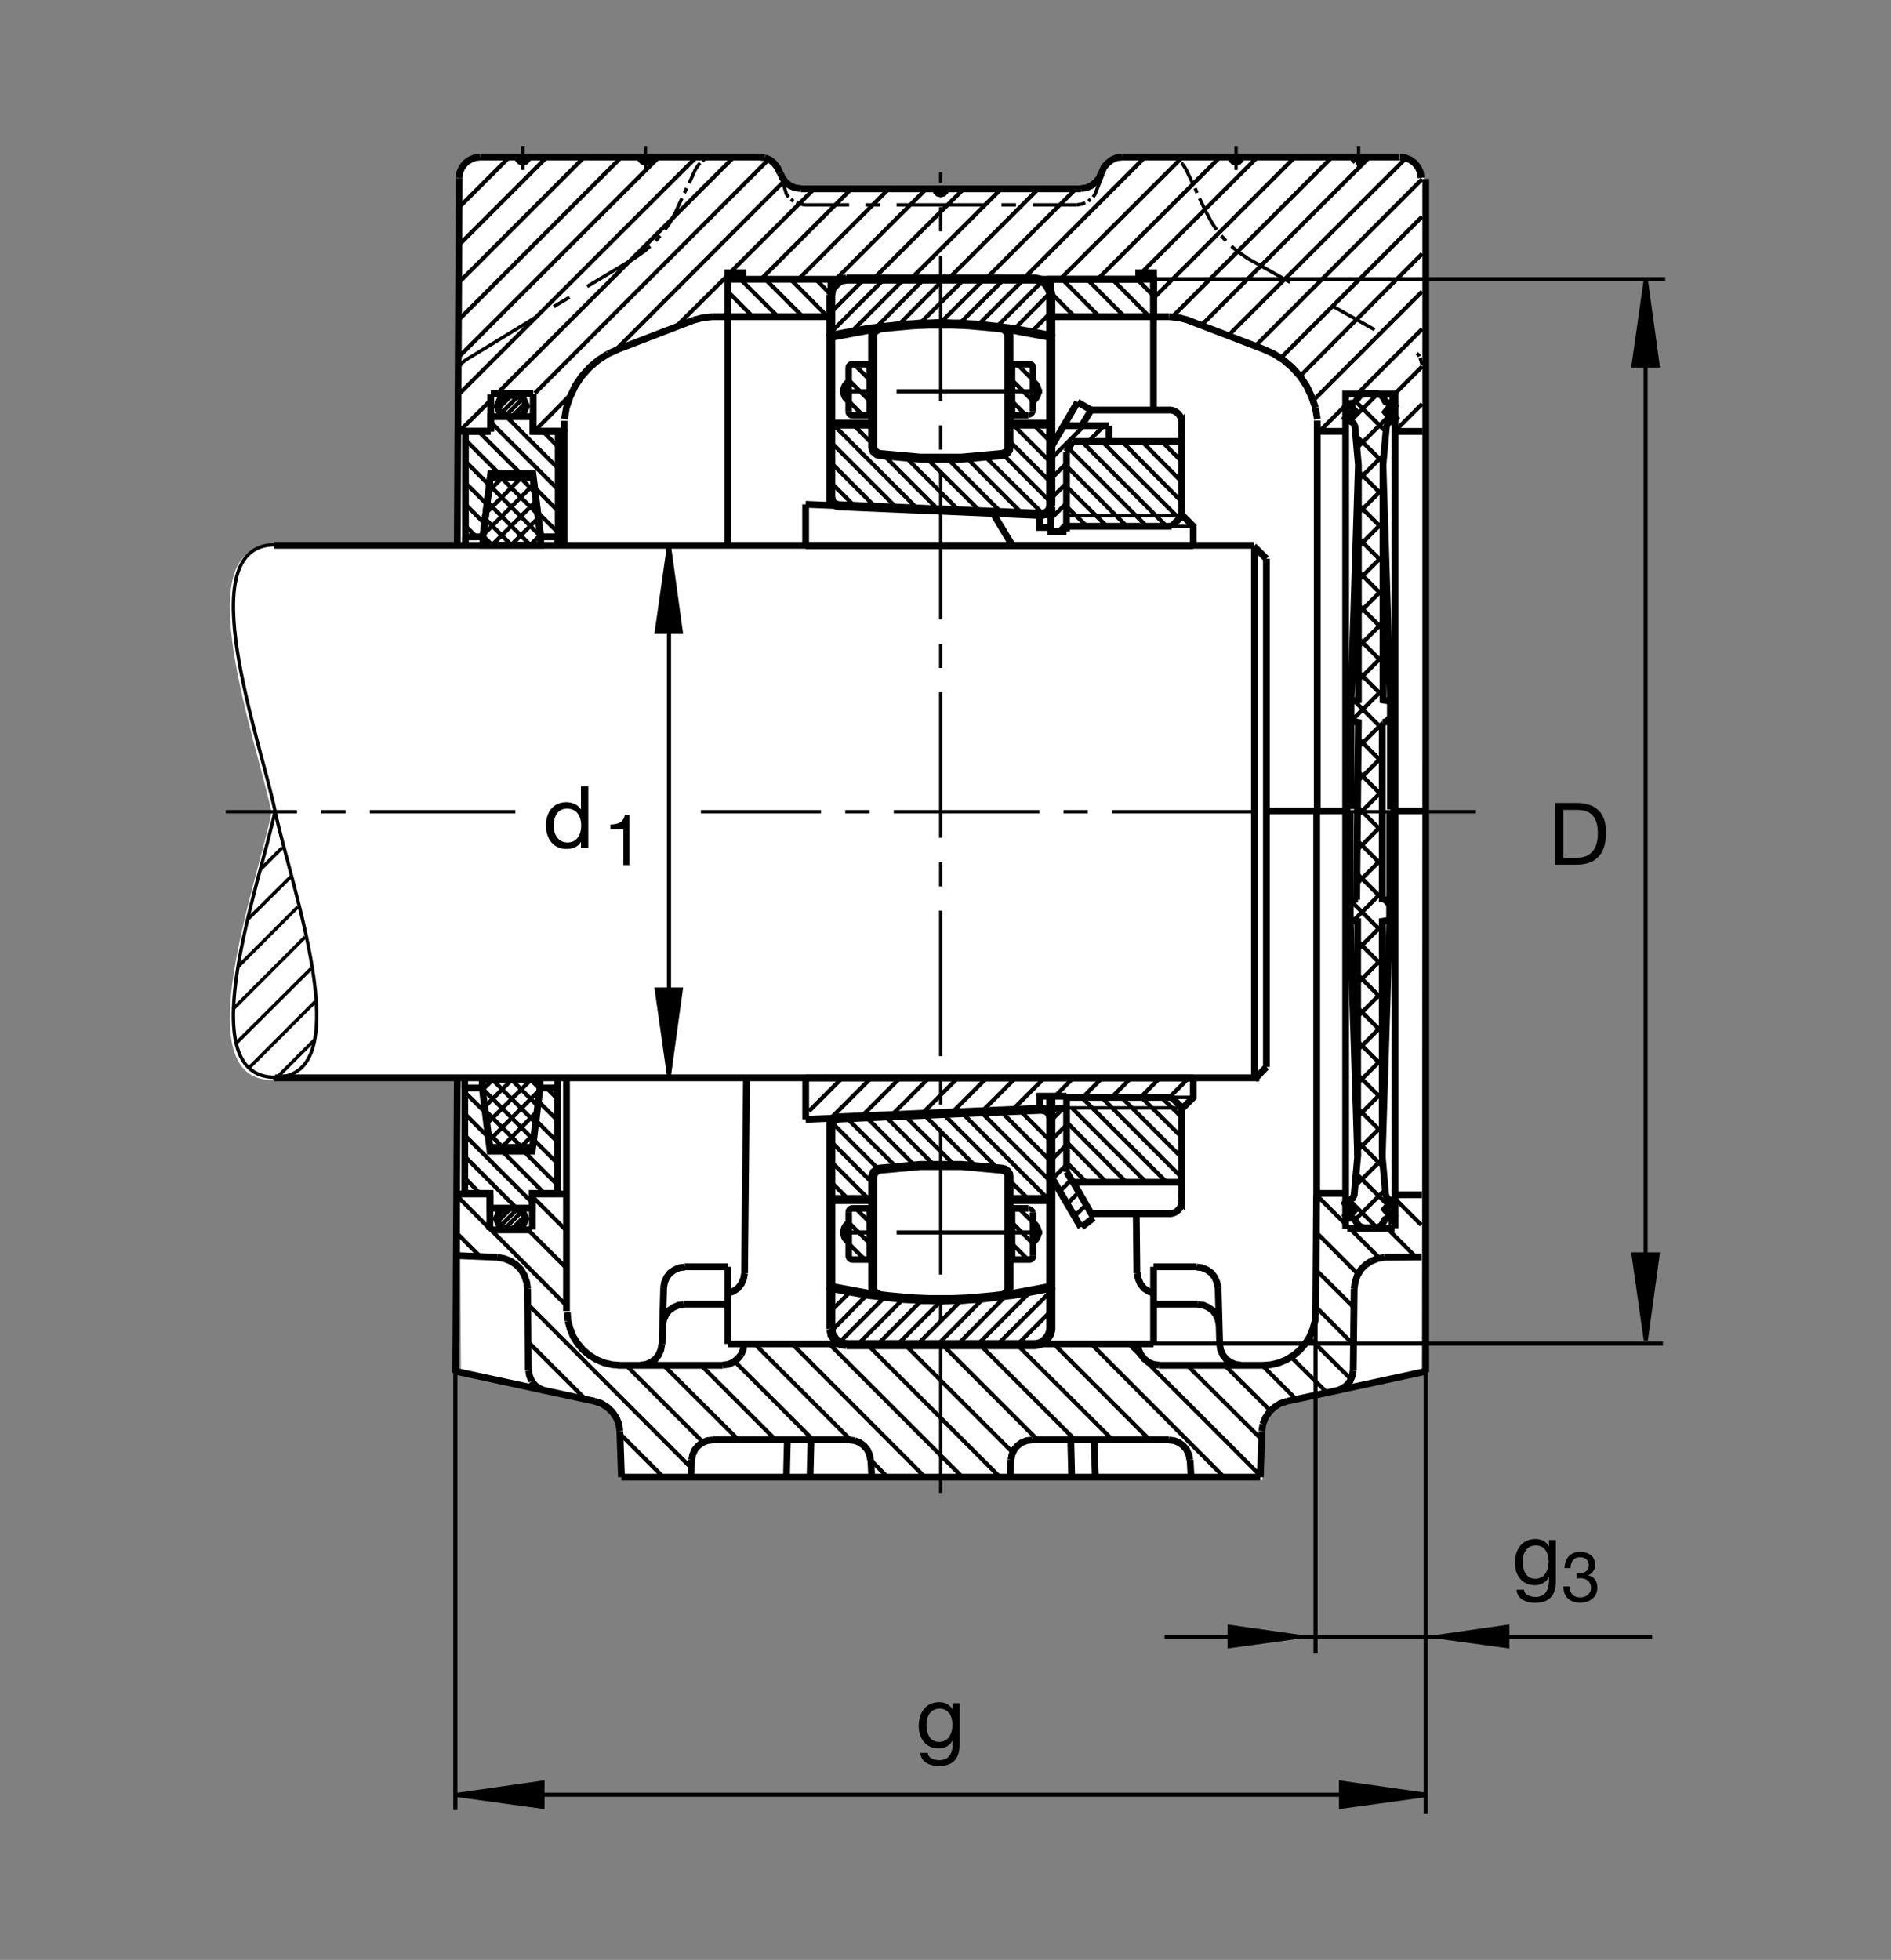 <?xml version="1.0" encoding="utf-8"?>
<!-- Generator: Adobe Illustrator 22.1.0, SVG Export Plug-In . SVG Version: 6.00 Build 0)  -->
<svg version="1.1" id="Ebene_1" xmlns="http://www.w3.org/2000/svg" xmlns:xlink="http://www.w3.org/1999/xlink" x="0px" y="0px"
	 viewBox="0 0 779.531 807.873" style="enable-background:new 0 0 779.531 807.873;" xml:space="preserve">
<rect x="0" y="0" width="779.531" height="807.873" fill="#808080" stroke="none"/>
<style type="text/css">
	.st0{fill:none;}
	.st1{fill:#FFFFFF;}
	.st2{fill:none;stroke:#000000;stroke-width:1.398;stroke-miterlimit:10;}
	.st3{fill:none;stroke:#000000;stroke-width:1.398;stroke-miterlimit:10.433;stroke-dasharray:60,10,10,10;}
	.st4{fill:none;stroke:#000000;stroke-width:2.796;stroke-miterlimit:10;}
	.st5{fill:none;stroke:#000000;stroke-width:1.398;stroke-miterlimit:10.433;}
	.st6{fill:none;stroke:#000000;stroke-width:2.796;stroke-miterlimit:10.433;}
	.st7{fill:none;stroke:#000000;stroke-width:1.398;stroke-miterlimit:10.433;stroke-dasharray:20,20;}
	.st8{fill:none;stroke:#000000;stroke-width:2.721;stroke-miterlimit:10.433;}
	.st9{fill:none;stroke:#000000;stroke-width:1.701;stroke-miterlimit:3.864;}
	.st10{stroke:#000000;stroke-width:1.701;stroke-miterlimit:3.864;}
	.st11{fill:none;stroke:#000000;stroke-width:2.789;stroke-miterlimit:3.864;}
	.st12{fill:none;stroke:#000000;stroke-width:3.728;stroke-miterlimit:10;}
	.st13{fill:none;stroke:#000000;stroke-width:1.701;stroke-miterlimit:10;}
	.st14{fill:none;stroke:#000000;stroke-width:2.721;stroke-miterlimit:3.864;}
	.st15{fill:none;stroke:#000000;stroke-width:1.701;stroke-miterlimit:3.864;stroke-dasharray:60,10,10,10;}
	.st16{fill:none;stroke:#000000;stroke-width:2.041;stroke-miterlimit:3.864;}
	.st17{fill:none;stroke:#000000;stroke-width:1.701;stroke-miterlimit:10.433;}
</style>
<polygon class="st0" points="0,0 779.531,0 779.531,807.873 0,807.873 0,0 "/>
<path class="st1" d="M189.231,225.027l0.808-151.152l1.228-4.768l1.43-1.822l1.821-1.301l2.081-0.911l2.571-0.261h114.341
	l4.04,0.661l0.384,0.51l1.689,1.431l1.434,1.822l0.91,2.08l1.04,2.082l1.428,1.821l1.692,1.431l2.212,0.91l2.212,0.391h57.881
	l57.88-0.132l2.207-0.258l2.081-0.91l1.821-1.431l1.43-1.692l0.391-0.129l0.654-2.082l0.909-2.21l1.43-1.692l1.822-1.431l2.08-0.911
	l2.212-0.261h114.243l2.734,0.261l2.08,0.911l1.821,1.301l1.431,1.822l0.908,2.082l0.391,2.339l-0.913,492.71l-54.536,12.485
	l-2.734,0.909l-2.471,1.563l-2.08,1.948l-1.694,2.471l-1.04,2.602l-0.386,2.862l-0.654,18.994H388.433H256.54l-0.649-18.994
	l-0.391-2.862l-1.04-2.602l-1.691-2.471l-2.081-1.948l-3.044-2.076l-57.624-12.363l-0.788-121.387l-77.278-0.23
	c-35.506,0-6.062-80.766,0-110.212c-6.062-29.443-35.506-109.983,0-109.983C166.533,224.944,189.231,225.027,189.231,225.027
	L189.231,225.027z"/>
<line class="st2" x1="257.998" y1="608.87" x2="256.182" y2="606.922"/>
<line class="st3" x1="608.437" y1="334.597" x2="288.938" y2="334.597"/>
<path class="st2" d="M586.304,150.512l-0.889-2.976 M585.112,146.897l-0.288-0.564l-0.801-0.708 M514.351,106.538l-4.283-2.986
	l-2.466-2.075 M505.395,99.267l-1.943-2.075 M501.504,94.724l-1.816-2.724l-2.471-4.543 M454.678,71.706l-3.276,8.352l-0.781,1.17
	 M449.58,82.136l-0.909,0.776 M447.378,83.562l-1.298,0.52l-2.207,0.388 M480.996,64.743l2.465,0.259l0.65,0.388 M485.146,65.778
	l0.522,0.262l0.386,0.39 M486.963,67.207l0.65,0.52 M487.612,67.727l1.299,2.077 M331.855,84.47l-2.337-0.388l-1.298-0.52
	 M327.053,82.912l-1.04-0.776 M325.105,81.228l-0.908-1.17l-2.429-8.054 M294.731,64.743l-2.466,0.259l-0.65,0.388 M290.449,65.778
	l-0.52,0.262l-0.389,0.39 M288.63,67.207l-0.517,0.52l-1.428,2.077 M278.506,87.456l-2.466,4.543l-1.946,2.724 M272.146,97.192
	l-1.816,2.075 M267.993,101.477l-2.337,2.075l-4.283,2.986 M387.798,84.47h-18.172 M362.878,84.47h-6.101 M350.027,84.47h-18.172
	 M286.685,69.804l-2.596,5.711 M283.049,77.592l-0.908,1.946 M281.103,81.745l-2.598,5.711 M266.045,70.063v-3.116 M266.045,65.652
	v-1.041 M266.045,63.444v-3.247 M261.374,106.538l-19.34,11.553 M234.766,122.505l-6.492,3.892 M215.554,70.063v-3.116
	 M215.554,65.652v-1.041 M215.554,63.444v-3.247 M387.798,84.47h18.174 M412.852,84.47h5.966 M425.698,84.47h18.174 M488.911,69.804
	l2.724,5.711 M492.676,77.592l0.781,1.946 M494.492,81.745l2.724,5.711 M509.551,70.063v-3.116 M509.551,65.652v-1.041
	 M509.551,63.444v-3.247 M560.044,70.063v-3.116 M560.044,65.652v-1.041 M560.044,63.444v-3.247"/>
<path class="st4" d="M300.054,115.105v15.447 M519.185,444.279H113.386 M112.881,224.787h404.053 M543.037,172.736l-0.776-4.673
	 M542.261,168.064l-1.558-4.543l-2.076-4.412l-2.597-3.896l-3.247-3.633l-3.633-3.115l-4.023-2.598l-4.282-1.946 M475.542,130.551
	h-42.349v-15.447h42.349V130.551L475.542,130.551z M454.126,71.23l0.909-2.207l1.426-1.685l1.816-1.428l2.08-0.908l2.207-0.259
	 M507.471,64.743l0.264,1.035l0.776,0.782l1.04,0.259l1.04-0.259l0.776-0.782l0.258-1.035 M557.964,64.743l0.264,1.035l0.776,0.782
	 M559.004,66.56l1.04,0.259l1.036-0.259l0.781-0.782l0.259-1.035 M577.09,64.743l2.207,0.259l2.076,0.908l1.816,1.297l1.431,1.816
	l0.908,2.077l0.259,2.207 M389.875,77.852l-0.258,1.037l-0.779,0.779l-1.04,0.261 M387.798,79.929l-1.038-0.261l-0.779-0.779
	l-0.259-1.037 M197.956,64.743l-2.207,0.259l-2.075,0.908l-1.819,1.297l-1.425,1.816l-0.911,2.077l-0.258,2.207 M233.86,540.984
	l0.261,3.501 M234.121,544.485l0.908,3.247l1.299,3.247l1.816,2.852l2.207,2.597l2.595,2.207l2.986,1.816l3.115,1.299l3.374,0.776
	l3.376,0.263 M520.449,562.79l3.379-0.263l3.374-0.776l3.115-1.299l2.984-1.816l2.597-2.207l2.207-2.597l1.816-2.852l1.299-3.247
	l0.908-3.247l0.259-3.501 M217.891,564.865l0.388,2.207l0.908,2.207 M219.187,569.279l1.428,1.817l1.948,1.299l2.205,0.908
	 M273.574,530.73l0.391-2.212l0.908-2.075l1.297-1.685l1.819-1.299l2.078-0.909l2.204-0.258 M306.675,553.962l-0.261,2.207
	l-0.909,2.207 M305.505,558.376l-1.428,1.685l-1.816,1.431l-2.077,0.908l-2.207,0.259 M272.795,554.221l-0.39,2.207l-0.908,2.076
	l-1.297,1.69l-1.819,1.299l-2.075,0.908l-2.207,0.259 M273.186,546.174l0.388-2.207l0.908-2.075l1.299-1.689l1.816-1.299
	l2.078-0.908l2.207-0.259 M300.054,533.064l2.207-0.776l1.945-1.304l1.431-1.816l0.906-2.207l0.391-2.203 M350.159,593.552
	l2.204,0.259 M352.363,593.811l1.948,0.776l1.816,1.299l1.428,1.69l0.908,2.076l0.388,2.075 M293.823,593.552l-2.207,0.259
	l-1.946,0.776l-1.816,1.299l-1.431,1.69l-0.908,2.076l-0.389,2.075 M217.5,531.247l-0.388-2.729l-0.908-2.725l-1.428-2.466
	l-1.948-1.944l-2.337-1.562l-2.596-1.035l-2.856-0.523 M493.843,537.737l2.207,0.259l2.08,0.908l1.816,1.299l1.299,1.689
	l0.908,2.075l0.39,2.207 M502.803,554.221l0.385,2.207l0.909,2.076l1.298,1.69l1.816,1.299l2.08,0.908l2.207,0.259 M481.772,593.552
	l2.207,0.259l1.948,0.776l1.816,1.299l1.426,1.69l0.908,2.076l0.391,2.075 M477.749,562.659l-2.207-0.259l-2.207-0.908l-1.685-1.431
	l-1.43-1.816l-0.909-2.075 M469.311,556.169l-0.259-2.207 M493.325,522.292l2.207,0.258l2.075,0.909l1.816,1.299l1.299,1.685
	l0.908,2.075l0.391,2.212 M550.957,573.303l2.207-0.908l1.948-1.299l1.426-1.817l0.908-2.207l0.391-2.207 M425.439,593.552
	l-2.207,0.259l-1.948,0.776l-1.816,1.299l-1.426,1.69l-0.908,2.076l-0.391,2.075 M575.059,177.832h11.367 M285.906,131.98
	l3.894-1.038l4.023-0.391 M254.883,143.921l-4.282,1.946 M321.472,71.23l-0.909-2.076l-1.431-1.816l-1.684-1.428l-2.207-0.908
	 M315.242,65.002l-2.207-0.259 M321.602,71.23l0.908,2.077l1.428,1.816l1.687,1.428l2.207,0.909l2.207,0.261 M385.723,77.852
	l0.259,1.037l0.779,0.779l1.038,0.261l1.04-0.261l0.779-0.779l0.258-1.037 M268.123,64.743l-0.259,1.035l-0.779,0.782l-1.04,0.259
	l-1.038-0.259l-0.779-0.782l-0.258-1.035 M217.629,64.743l-0.258,1.035l-0.779,0.782l-1.038,0.259l-1.04-0.259l-0.779-0.782
	l-0.259-1.035 M481.904,130.551l4.023,0.391l3.892,1.038 M445.561,77.722l2.202-0.261l2.08-0.909l1.816-1.428l1.426-1.685
	l0.908-2.209 M570.688,518.264l-2.857,0.523l-2.598,1.035 M565.234,519.821l-2.334,1.562l-1.948,1.944l-1.426,2.466l-0.908,2.725
	l-0.391,2.729 M530.581,577.586l-2.73,0.908l-2.466,1.557L523.31,582l-1.689,2.465l-1.036,2.593 M520.586,587.058l-0.391,2.857
	 M481.772,593.42h-56.333 M387.798,608.87h131.748 M475.542,553.962H300.085 M350.159,593.42h-56.336 M255.532,589.914l-0.389-2.857
	l-1.04-2.593L252.417,582l-2.077-1.949l-2.466-1.557l-2.724-0.908 M272.925,554.221l0.649-23.491 M188.511,444.607l-0.645,121.264
	 M282.27,522.16h17.783 M358.984,601.726l0.388,7.143 M254.753,562.79h43.223 M468.794,524.758l0.386,2.203l0.913,2.207l1.426,1.816
	l1.948,1.304l2.207,0.776 M475.542,522.16v31.802 M307.712,444.279l-0.779,80.479 M245.149,577.586l-57.193-12.334 M217.761,564.734
	l-0.261-33.486 M198.054,64.743h114.981 M321.602,71.23v0.132 M330.039,77.852h57.759 M300.054,130.551h-6.23 M285.906,131.98
	l-31.023,11.941 M554.717,177.796h-11.773 M554.717,506.399V162.395h20.342v343.887 M576.567,64.743H462.563 M454.126,71.23v0.132
	 M445.561,77.852h-57.763 M489.692,131.98l31.152,11.941 M219.807,178.037v-15.618 M493.325,522.16h-17.784 M502.153,530.73
	l0.649,23.491 M468.662,524.758l-0.259-24.35 M530.581,577.586l57.309-12.334 M493.843,537.605h-18.301 M255.532,590.047
	l0.65,18.823 M543.296,491.926h11.416 M574.883,506.326h-19.477 M542.72,493.62l-0.332,47.363 M558.227,531.247l-0.391,33.486
	 M520.972,562.79h-43.223 M520.195,590.047l-0.649,18.823 M416.743,601.726l-0.391,7.143 M300.054,553.962V522.16 M575,492.468
	h11.133 M451.528,608.87l-0.518-15.449 M441.406,593.42l0.391,15.449 M387.798,608.87H256.182 M281.882,537.605h18.171
	 M324.587,593.42l-0.391,15.449 M333.933,608.87l0.388-15.449 M285.127,601.726l-0.388,7.143 M490.601,601.726l0.391,7.143
	 M202.307,177.902v-15.346 M188.716,177.766h12.585 M586.016,518.147l-15.327,0.117 M219.807,162.273h-17.486 M188.557,517.547
	l16.482,0.717"/>
<path class="st5" d="M113.386,444.055c-35.432,0-6.048-80.374,0-109.758 M113.389,444.055c35.429,0,6.047-80.374,0-109.758
	 M113.386,224.541c-35.432,0-6.048,80.373,0,109.756"/>
<path class="st6" d="M542.778,493.62V334.768 M543.008,173.311v161.458 M233.518,540.432v-95.825"/>
<path class="st4" d="M300.054,130.551h42.522v-15.447h-42.522V130.551L300.054,130.551z M300.054,224.787V112.463h6.133v2.642
	h163.223v-2.642h6.133v18.088h6.362"/>
<line class="st3" x1="387.798" y1="615.349" x2="387.798" y2="71.008"/>
<line class="st4" x1="189.289" y1="73.44" x2="188.511" y2="224.621"/>
<polyline class="st2" points="188.85,152.236 190.1,149.885 192.1,148.311 221.006,130.681 "/>
<line class="st6" x1="232.585" y1="173.452" x2="232.585" y2="224.467"/>
<path class="st4" d="M219.465,492.209v14.594 M201.968,492.341v14.668 M188.557,492.141h12.744 M219.126,506.951h-16.804
	 M233.66,492.141h-13.174 M475.503,168.535v-38.061"/>
<path class="st2" d="M96.042,415.949l29.693-29.694 M128.196,399.275l-31.203,31.069 M102.651,440.163l27.198-27.193
	 M129.868,428.43l-16.875,16.875 M107.434,358.318l8.945-8.948 M119.924,361.306l-17.779,17.646 M98.118,398.46l24.68-24.681"/>
<path class="st4" d="M222.615,444.987v3.477l-3.079,24.467h-17.518l-3.215-24.467v-3.477H222.615L222.615,444.987z M219.399,491.916
	h10.428v-43.481l-7.212,0.029l-3.216,26.069h-17.38l-3.215-26.069h-7.215v43.452h10.43V498h17.38V491.916L219.399,491.916
	L219.399,491.916z M212.446,498l3.042,1.303l1.303,3.042l-1.303,3.042l-3.042,1.299h-3.476l-3.04-1.299l-1.304-3.042l1.304-3.042
	l3.04-1.303H212.446L212.446,498z M199.08,224.753v-3.477l3.078-24.468h17.517l3.215,24.468v3.477H199.08L199.08,224.753z
	 M250.601,145.867l-4.023,2.598l-3.635,3.115l-3.247,3.633l-2.593,3.896l-2.077,4.412l-1.557,4.543l-0.779,4.673 M232.688,176.816
	L232.688,176.816l-0.129,0.949h-12.073"/>
<path class="st6" d="M191.555,448.542v-4.199 M229.958,448.542v-3.901 M191.855,221.418v3.303 M229.958,221.12v3.298"/>
<line class="st3" x1="212.439" y1="334.597" x2="93.059" y2="334.597"/>
<line class="st7" x1="514.351" y1="106.538" x2="583.281" y2="145.236"/>
<path class="st4" d="M209.248,171.74l-3.042-1.301l-1.304-3.042l1.304-3.042l3.042-1.304h3.477l3.039,1.304l1.303,3.042
	l-1.303,3.042l-3.039,1.301H209.248L209.248,171.74z M202.295,177.824h-10.427v43.482l7.212-0.029l3.215-26.072h17.38l3.215,26.072
	h7.214v-43.452h-10.43v-6.084h-17.38V177.824L202.295,177.824L202.295,177.824z"/>
<line class="st2" x1="572.944" y1="502.141" x2="574.57" y2="500.515"/>
<path class="st4" d="M559.658,476.677l-3.047-97.388 M558.945,503.254l0.103,0.405 M572.847,371.196v-36.528 M569.8,476.677
	l3.047-97.388 M556.611,334.848v36.348"/>
<line class="st2" x1="570.21" y1="297.783" x2="573.149" y2="294.841"/>
<path class="st4" d="M559.966,191.674l-3.047,97.385 M559.253,165.095l0.103-0.408 M573.149,297.153v36.529 M570.107,191.674
	l3.042,97.385 M556.919,333.503v-36.35 M570.107,297.783l3.042-0.63v-8.093l-3.042-0.508v-96.878l1.421-15.827l0.606-1.421
	l1.323-0.811l1.113-0.202l0.811-1.013l-0.811-0.915l-2.534-0.508l-0.913-1.116l0.913-1.113l2.129-0.408l0.811-1.014l-0.811-1.016
	v0.103l-2.333-0.408l-0.611-0.303l-0.406-0.608l-0.097-0.408l-1.221-1.724l-1.924-0.71h-2.539H562.5l-1.929,0.71l-1.216,1.724
	l-0.508,1.016l-0.61,0.303l-2.334,0.408l-0.81,0.913l0.81,1.014l2.134,0.408l0.913,1.113l-0.913,1.116l-2.539,0.508l-0.811,0.915
	l0.811,1.013l1.118,0.202l1.319,0.811l0.61,1.421l1.421,15.827v96.878l-3.047,0.508v8.093l3.047,0.63l-0.708,73.108 M569.8,298.051
	v72.515l3.047,0.629v8.094l-3.047,0.508v96.88l1.421,15.826l0.611,1.421l1.318,0.81l1.113,0.205l0.815,1.011l-0.815,0.913
	l-2.534,0.508l-0.913,1.118l0.913,1.113l2.129,0.405l0.815,1.016l-0.815,1.016v-0.103l-2.329,0.405l-0.61,0.303l-0.405,0.611
	l-0.102,0.405l-1.216,1.729l-1.929,0.708h-2.534h-2.539l-1.928-0.708l-1.216-1.729l-0.508-1.016l-0.61-0.303l-2.329-0.405
	l-0.815-0.913l0.815-1.016l2.128-0.405l0.914-1.113l-0.914-1.118l-2.534-0.508l-0.815-0.913l0.815-1.011l1.114-0.205l1.318-0.81
	l0.611-1.421l1.421-15.826v-96.88l-3.047-0.508v-8.094l3.047-0.629 M517.124,444.973l4.922-5.171 M522.046,439.802V230.327
	 M516.841,225.124l5.205,5.202"/>
<line class="st6" x1="517.129" y1="225.459" x2="517.129" y2="445.017"/>
<path class="st8" d="M521.811,334.284h34.874 M573.184,334.284h14.628"/>
<path class="st9" d="M330.869,130.473L315.5,115.105 M305.247,115.105l15.446,15.447 M310.308,130.551l-10.254-10.383
	 M325.884,115.105l15.239,15.368 M323.289,74.607l-69.702,69.831 M235.154,162.742l-14.494,14.624 M220.486,162.092l96.443-96.44
	 M302.519,64.743l-97.761,97.632 M188.85,162.835l98.225-98.091 M271.628,64.743l-82.617,82.485 M189.121,131.804l67.061-67.06
	 M240.864,64.743l-51.768,51.767 M189.077,101.084l36.34-36.34 M209.973,64.743l-20.781,20.779 M300.869,112.473l34.751-34.621
	 M350.935,77.852l-37.251,37.253 M329.128,115.105l37.254-37.253 M381.829,77.852l-37.253,37.253 M359.893,115.105l37.382-37.253
	 M412.72,77.852l-37.381,37.253 M390.784,115.105l37.254-37.253 M443.481,77.852l-37.251,37.253 M421.675,115.105l50.361-50.361
	 M202.546,164.714l-13.029,12.902 M278.564,134.775l21.653-21.521 M300.054,128.733l-1.687,1.818 M210.813,163.051l-5.737,5.735
	 M208.118,171.655l7.473-7.473 M216.809,165.918l-5.826,5.822 M206.294,170.613l7.385-7.385 M220.632,203.112l-6.084-6.169
	 M200.906,206.938l17.813,17.815 M202.991,224.753l-3.824-3.826 M199.167,220.493l21.031-21.03 M218.459,224.753l4.346-4.26
	 M230.139,201.845l-27.602-27.602 M222.805,221.015l-21.118-21.118 M221.763,212.065l-15.122-15.122 M200.298,211.543l14.512-14.6
	 M221.067,206.504l-18.338,18.25 M200.037,213.889l10.861,10.865 M210.637,224.753l11.298-11.299 M201.426,202.505l5.562-5.561
	 M197.136,177.707l16.848,16.846 M205.12,194.553l-13.084-13.083 M191.736,190.034l9.9,9.9 M200.679,207.839l-9.143-9.143
	 M191.736,207.761l7.73,7.729 M196.023,220.913l-4.587-4.587 M209.436,172.41l20.289,20.288 M230.188,184.297l-6.35-6.48
	 M230.129,210.701l-9.602-9.602 M222.036,211.599l8.23,8.101 M453.203,130.551l-15.206-15.335 M448.14,115.105l15.444,15.447
	 M473.857,130.566l-15.332-15.462 M468.779,115.105l6.704,6.836 M487.485,64.743l-50.493,50.361 M452.436,115.105l50.494-50.361
	 M518.379,64.743l-47.861,47.729 M475.542,122.893l58.282-58.149 M549.141,64.743l-65.81,65.808 M495.273,134.055l69.312-69.311
	 M579.614,65.159l-73.31,73.179 M517.471,142.622l68.799-68.801 M586.269,89.265l-58.286,58.291 M535.898,155.083l50.371-50.5
	 M586.269,120.159l-44.917,44.92 M544.131,177.617l11.626-11.628 M559.385,162.488l26.884-26.882 M586.269,151.052l-13.062,13.061
	 M586.269,166.469l-11.396,11.394 M543.169,508.533l16.617,16.611 M568.608,518.527l-12.08-12.08 M554.707,504.626l-11.377-11.382
	 M571.987,506.457l11.323,11.323 M585.898,504.919l-10.854-10.854 M542.3,523.25l15.888,15.757 M403.635,553.962l39.456,39.458
	 M458.54,593.42l-39.59-39.458 M434.394,553.962l39.463,39.458 M489.429,562.79l30.635,30.498 M523.696,581.482l-18.819-18.692
	 M519.546,608.22l-54.258-54.258 M449.844,553.962l54.775,54.907 M532.397,559.548l14.834,14.702 M556.977,568.552l-17.231-17.099
	 M534.482,576.951l-13.501-13.501 M557.886,554.148l-15.601-15.596 M304.338,593.42l-30.764-30.63 M258.127,562.79l31.673,31.67
	 M284.868,604.973L217.5,537.478 M255.532,590.954l17.913,17.915 M289.021,562.79l30.633,30.63 M335.1,593.42l-32.19-32.188
	 M311.086,553.962l39.461,39.458 M381.309,608.87l-54.775-54.907 M341.851,553.962l54.905,54.907 M412.202,608.87l-54.907-54.907
	 M372.742,553.962l44.783,44.78 M427.646,593.42l-39.458-39.458 M358.984,601.858l6.88,7.012 M202.685,507.346l-14.382-14.516
	 M218.259,507.473l15.371,15.371 M233.66,507.424l-14.202-14.199 M197.9,517.878l-9.67-9.673 M217.629,553.054l23.755,23.75
	 M232.688,537.346l-29.57-29.697 M191.555,467.898l27.602,27.598 M224.558,492.033l-16.848-16.845 M216.575,475.188l13.083,13.081
	 M229.958,479.709l-9.9-9.902 M221.016,461.902l9.143,9.141 M212.258,497.331l-20.288-20.288 M191.506,485.447l6.35,6.475
	 M210.881,506.687l5.738-5.732 M213.577,498.083l-7.473,7.475 M204.885,503.82l5.822-5.82 M215.4,499.128l-7.385,7.388
	 M201.062,466.628l6.084,6.167 M220.789,462.805l-17.815-17.818 M218.704,444.987l3.823,3.823 M222.527,449.245l-21.03,21.031
	 M203.235,444.987l-4.346,4.258 M198.889,448.728l21.118,21.113 M199.934,457.678l15.12,15.118 M221.396,458.201l-14.511,14.595
	 M200.627,463.24l18.338-18.252 M221.658,455.852l-10.862-10.865 M211.057,444.987l-11.299,11.299 M220.269,467.234l-5.564,5.562
	 M229.958,461.98l-7.729-7.729 M225.671,448.83l4.588,4.585 M191.565,459.04l9.602,9.599 M199.661,458.142l-8.232-8.101
	 M559.966,194.209l10.142,10.144 M558.848,179.399l11.362,11.259 M558.95,165.603l12.373,12.376 M573.252,166.208l1.626,1.626
	 M557.227,166.108l-1.929,1.929 M556.616,173.615l11.26-11.259 M559.355,184.673l13.492-13.491 M559.966,197.861l10.547-10.549
	 M558.237,288.857l11.87,11.868 M559.966,276.884l10.142,10.147 M572.036,288.857l1.113,1.216 M559.966,263.09l10.142,10.145
	 M559.966,249.292l10.142,10.147 M559.966,235.495l10.142,10.146 M559.966,221.801l10.142,10.144 M559.966,208.005l10.142,10.144
	 M559.966,211.555l10.142-10.144 M559.966,225.352l10.142-10.144 M559.966,239.148l10.142-10.141 M559.966,252.946l10.142-10.144
	 M559.966,266.641l10.142-10.144 M559.966,280.437l10.142-10.146 M558.442,288.857l-1.523,1.521 M570.107,284.09l-13.189,13.186
	 M559.507,336.303l10.161-10.161 M559.658,350.175l10.142-10.147 M559.658,363.972l10.142-10.146 M569.8,370.464l-10.142-10.144
	 M559.658,346.626L569.8,356.77 M559.575,332.559l10.19,10.19 M559.966,318.173l9.795,9.8 M559.966,304.378l10.142,10.146
	 M570.107,297.885l-10.142,10.144 M559.966,321.726l10.142-10.146 M557.93,379.492l11.87-11.87 M559.658,391.462l10.142-10.144
	 M571.728,379.492l1.119-1.218 M559.658,405.261l10.142-10.146 M559.658,419.055l10.142-10.144 M559.658,432.854l10.142-10.146
	 M559.658,429.201l10.142,10.142 M559.658,415.402l10.142,10.146 M559.658,401.709l10.142,10.144 M559.658,387.912l10.142,10.144
	 M569.8,384.26l-13.189-13.188 M569.902,370.566l2.945,2.941 M559.658,446.546l10.142-10.142 M559.658,460.344l10.142-10.141
	 M559.658,474.138l10.142-10.142 M558.54,488.952l11.362-11.264 M558.643,502.746l12.378-12.373 M559.048,483.679l13.491,13.487
	 M559.658,470.486l10.547,10.551 M559.658,456.794l10.142,10.141 M559.658,442.995l10.142,10.147 M556.309,494.734l11.26,11.26
	 M336.291,115.105l6.177,6.309 M442.983,130.551l-9.79-9.922"/>
<g>
	<g>
		<path d="M242.51,349.509h-3.028v-2.494h-0.071c-0.998,2.031-3.349,2.922-5.879,2.922c-5.665,0-8.48-4.489-8.48-9.691
			c0-5.202,2.779-9.584,8.409-9.584c1.888,0,4.596,0.713,5.95,2.886h0.071v-9.477h3.028V349.509z M233.959,347.264
			c4.062,0,5.629-3.491,5.629-6.948c0-3.634-1.639-6.983-5.807-6.983c-4.133,0-5.523,3.527-5.523,7.126
			C228.259,343.915,230.04,347.264,233.959,347.264z"/>
	</g>
</g>
<g>
	<g>
		<path d="M259.44,356.587h-2.471V341.82h-5.348v-1.977c2.819,0,5.377-0.756,5.93-3.866h1.889V356.587z"/>
	</g>
</g>
<path class="st9" d="M187.707,563.332v182.749 M587.891,739.782H191.465 M587.734,559.436v188.242"/>
<polygon class="st10" points="552.808,744.743 588.242,739.87 552.808,734.821 552.808,744.743 "/>
<polygon class="st10" points="223.625,734.821 223.625,744.743 188.193,739.87 223.625,734.821 "/>
<line class="st9" x1="275.779" y1="250.285" x2="275.779" y2="419.035"/>
<polygon class="st10" points="683.33,150.639 678.457,115.207 673.413,150.639 683.33,150.639 "/>
<polygon class="st10" points="673.413,517.068 683.33,517.068 678.457,552.503 673.413,517.068 "/>
<path class="st9" d="M678.374,128.972v417.641 M475.488,115.097H686.47 M470.449,553.811h215.063"/>
<g>
	<g>
		<path d="M641.124,330.979h8.729c7.838,0,12.221,3.919,12.221,12.114c0,8.515-3.741,13.325-12.221,13.325h-8.729V330.979z
			 M644.509,353.568h5.63c2.316,0,8.551-0.641,8.551-10.012c0-6.057-2.245-9.727-8.48-9.727h-5.701V353.568z"/>
	</g>
</g>
<polygon class="st10" points="280.642,260.473 275.769,225.041 270.723,260.473 280.642,260.473 "/>
<polygon class="st10" points="270.723,407.885 280.642,407.885 275.769,443.318 270.723,407.885 "/>
<line class="st11" x1="587.734" y1="73.77" x2="587.734" y2="565.637"/>
<polygon points="622.207,669.607 622.207,679.524 586.772,674.655 622.207,669.607 "/>
<line class="st9" x1="681.079" y1="674.665" x2="480.063" y2="674.665"/>
<polygon points="506.03,679.524 541.465,674.655 506.03,669.607 506.03,679.524 "/>
<line class="st9" x1="542.3" y1="492.395" x2="542.3" y2="681.589"/>
<g>
	<g>
		<path d="M641.389,651.643c0,5.986-2.743,9.05-8.551,9.05c-3.456,0-7.446-1.39-7.625-5.416h3.029
			c0.142,2.209,2.779,2.993,4.774,2.993c3.955,0,5.523-2.85,5.523-6.983v-1.211h-0.071c-0.998,2.245-3.42,3.349-5.736,3.349
			c-5.487,0-8.23-4.311-8.23-9.335c0-4.347,2.138-9.727,8.515-9.727c2.316,0,4.382,1.033,5.487,3.064h-0.036h0.071v-2.636h2.85
			V651.643z M638.396,643.626c0-3.242-1.425-6.592-5.238-6.592c-3.883,0-5.451,3.171-5.451,6.698c0,3.314,1.211,7.019,5.202,7.019
			S638.396,647.082,638.396,643.626z"/>
	</g>
</g>
<g>
	<g>
		<path d="M649.984,648.523c0.378,0.029,0.727,0.029,1.075,0.029c2.093,0,3.924-1.134,3.924-3.372c0-2.151-1.57-3.314-3.663-3.314
			c-2.703,0-3.866,2.064-3.895,4.476h-2.471c0.145-3.924,2.238-6.657,6.366-6.657c3.575,0,6.279,1.715,6.279,5.523
			c0,1.802-1.279,3.372-2.849,4.099v0.058c2.5,0.552,3.721,2.529,3.721,5c0,4.128-3.227,6.279-7.093,6.279
			c-4.186,0-6.947-2.471-6.86-6.715h2.471c0.087,2.674,1.57,4.535,4.389,4.535c2.413,0,4.476-1.483,4.476-3.982
			c0-2.587-1.947-3.953-4.389-3.953c-0.494,0-1.017,0.029-1.483,0.087V648.523z"/>
	</g>
</g>
<g>
	<g>
		<path d="M395.607,718.908c0,5.986-2.743,9.05-8.551,9.05c-3.456,0-7.447-1.39-7.625-5.416h3.029
			c0.143,2.209,2.779,2.993,4.774,2.993c3.955,0,5.523-2.85,5.523-6.983v-1.211h-0.071c-0.998,2.245-3.42,3.349-5.736,3.349
			c-5.487,0-8.23-4.311-8.23-9.335c0-4.347,2.138-9.727,8.515-9.727c2.316,0,4.383,1.033,5.487,3.064h-0.036h0.071v-2.637h2.85
			V718.908z M392.614,710.892c0-3.242-1.425-6.591-5.238-6.591c-3.884,0-5.451,3.171-5.451,6.698c0,3.313,1.211,7.019,5.202,7.019
			S392.614,714.348,392.614,710.892z"/>
	</g>
</g>
<path class="st2" d="M487.153,212.605h-47.51 M457.139,181.745l-0.22,0.215 M438.135,176.13l0.644-0.647"/>
<path class="st4" d="M491.904,224.941v-7.998l-4.751-4.749 M487.153,212.605V181.96h-44.917 M442.236,181.96l-2.592,4.321
	 M439.644,186.281v30.662 M439.644,216.943v2.136 M439.644,219.084h-6.475v-34.531l11.011-18.786 M444.18,165.766l-11.011,18.786
	 M438.564,175.483h18.574 M457.139,175.483v6.477 M445.908,175.483l3.887-6.477 M433.169,212.194l-101.062-4.318 M332.107,207.905
	v17.026 M449.795,169.007l-5.615-3.24"/>
<line class="st5" x1="491.904" y1="216.943" x2="482.988" y2="216.943"/>
<path class="st12" d="M342.473,121.496l0.432-2.376l1.511-2.158l2.159-1.511l2.378-0.432 M415.889,174.837h17.28 M433.169,208.523
	l-0.435,1.729l-1.294,1.294l-1.88,0.498 M433.169,208.523v-33.686 M342.473,137.693v37.144 M359.748,174.837h-17.275v30.232
	 M342.473,205.068v3.237 M433.169,212.194v-3.239 M433.169,174.837v-37.144"/>
<line class="st4" x1="482.988" y1="216.941" x2="439.644" y2="216.941"/>
<line class="st6" x1="487.207" y1="212.71" x2="482.969" y2="216.948"/>
<path class="st4" d="M491.904,224.934H332.09 M409.263,211.428l8.139,13.506"/>
<polyline class="st12" points="342.473,205.068 342.905,206.797 343.643,207.583 344.841,208.252 345.928,208.469 429.39,212.043 
	"/>
<path class="st4" d="M449.795,169.007h32.051l0.254-0.013c2.768,0,5.009,2.244,5.009,5.01l0.044-0.049v8.005"/>
<path class="st12" d="M412.871,187.361l-16.629,1.511h-16.843l-16.629-1.511l-1.113-0.296l-1.387-1.15l-0.522-1.579v-45.994
	l0.283-1.379l0.796-0.781l1.943-1.079l16.629-1.511h16.843l16.629,1.511l1.206,0.449l1.367,1.292l0.444,1.499v45.994l-0.137,1.03
	l-0.546,0.908l-1.055,0.767L412.871,187.361L412.871,187.361z M342.473,121.496v16.196l0.762,0.801l14.785-2.742l14.902-1.729
	l14.898-0.647l14.902,0.647l14.895,1.729l14.732,2.756l0.82-0.815v-16.196l-0.166-0.993l-0.483-1.382l-1.294-2.158l-1.616-1.245
	l-1.914-0.524l-1.006-0.174h-77.736"/>
<polyline class="st6" points="428.623,211.85 428.623,217.419 433.027,217.419 "/>
<path class="st13" d="M433.159,198.806l-17.275-17.275 M413.398,187.256l19.761,19.755 M430.019,211.862l-24.06-23.842
	 M398.425,188.689l22.888,22.891 M412.827,211.298l-21.992-21.995 M382.034,188.925l22.214,21.999 M395.373,210.471l-22.143-22.146
	 M364.233,187.536l22.712,22.715 M359.739,183.042l-8.205-8.205 M343.325,174.837l34.892,34.892 M369.78,209.494l-27.317-27.317
	 M342.463,190.598l18.506,18.508 M352.436,208.779l-9.973-9.973 M417.393,174.837l15.766,15.761 M433.159,182.177l-7.344-7.341
	 M342.473,137.046l22.026-22.026 M356.294,115.02l-13.821,13.82 M342.473,120.634l5.4-5.4 M360.701,135.447l20.21-20.427
	 M389.116,115.02l-18.786,19.004 M379.185,133.376l18.354-18.357 M405.745,115.02l-18.14,18.139 M395.596,133.376l18.355-18.357
	 M422.153,115.02l-18.784,18.786 M410.928,134.671l18.784-18.787 M432.954,120.634l-14.688,14.9 M425.176,136.831l7.993-7.991
	 M372.705,115.02l-21.595,21.594 M433.169,137.046l-1.079,1.082 M487.148,190.169l-8.208-8.208 M470.732,181.96l16.416,16.63
	 M487.148,206.797l-24.619-24.837 M454.321,181.96l30.581,30.581 M480.889,216.948l-34.985-34.988 M446.841,175.549l-13.755,13.755
	 M439.639,192.111l24.863,24.861 M456.294,216.972l-16.655-16.438 M439.565,199.238l-6.479,6.477 M439.639,208.737l8.452,8.235
	 M439.565,215.649l-3.335,3.335 M433.086,213.923l6.479-6.48 M433.086,197.509l6.479-6.477 M440.503,184.768l32.203,32.204
	 M437.651,176.528l0.918-0.915"/>
<path class="st14" d="M358.518,171.104v-21.035 M425.845,169.541v-17.823 M417.173,171.104v-21.035"/>
<line class="st15" x1="429.609" y1="161.272" x2="345.42" y2="161.272"/>
<path class="st14" d="M349.736,157.464c-1.318,0.788-2.06,2.229-2.06,3.874c0,1.648,0.882,3.088,2.199,3.874 M415.933,171.191h7.964
	 M425.957,157.464c1.318,0.788,2.061,2.229,2.061,3.874c0,1.648-0.884,3.088-2.203,3.874 M359.763,171.191h-8.323
	c-0.896,0-1.589-0.721-1.589-1.617 M359.763,150.11h-8.323c-0.896,0-1.594,0.693-1.594,1.589v17.825"/>
<path class="st16" d="M423.862,171.182c0.893,0,1.963-0.728,1.963-1.624"/>
<path class="st14" d="M415.933,150.11h8.272l0.083-0.032c0.898,0,1.558,0.725,1.558,1.621"/>
<path class="st9" d="M423.057,171.25l-5.879-5.879 M425.791,165.302l-8.613-8.613 M425.791,156.621l-6.426-6.424 M355.798,171.25
	l-5.879-5.879 M358.533,165.302l-8.613-8.613 M358.533,156.621l-6.426-6.424"/>
<line class="st13" x1="448.647" y1="181.948" x2="455.127" y2="175.468"/>
<path class="st2" d="M487.173,456.677h-47.505 M457.158,487.531l-0.215-0.215"/>
<path class="st4" d="M491.924,444.339v7.998l-4.751,4.751 M487.173,456.677v30.64h-44.917 M442.256,487.317L439.668,483
	 M439.668,483v-30.664 M439.668,452.336v-0.581 M439.668,456.911h-6.48v27.817l11.016,18.784 M445.552,505.837l-12.364-21.109
	 M441.987,486.618l8.814,15.283 M433.188,457.087l-101.059,4.316 M332.129,461.374v-17.026 M450.801,501.994l-4.912,3.769"/>
<line class="st5" x1="491.924" y1="452.336" x2="483.008" y2="452.336"/>
<path class="st12" d="M342.495,547.785l0.432,2.373l1.511,2.158l2.161,1.514l2.373,0.43 M415.913,494.445h17.275 M433.188,460.754
	l-0.429-1.724l-1.299-1.298l-1.88-0.498 M433.188,460.754v33.691 M342.495,531.589v-37.144 M359.77,494.445h-17.275v-30.234
	 M342.495,464.211v-3.238 M433.188,451.848v8.477 M433.188,494.445v37.144"/>
<line class="st4" x1="483.008" y1="452.341" x2="439.668" y2="452.341"/>
<line class="st6" x1="487.227" y1="456.569" x2="482.988" y2="452.331"/>
<line class="st4" x1="491.924" y1="444.343" x2="332.112" y2="444.343"/>
<polyline class="st12" points="342.495,464.211 342.927,462.483 343.664,461.697 344.861,461.027 345.95,460.813 429.414,457.234 
	"/>
<path class="st4" d="M449.814,500.276h32.056l0.254,0.009c2.764,0,5.01-2.241,5.01-5.009l0.039,0.048v-8.008"/>
<path class="st12" d="M412.891,481.921l-16.626-1.514h-16.844l-16.628,1.514l-1.111,0.293l-1.389,1.152l-0.522,1.577v45.996
	l0.283,1.377l0.796,0.781l1.943,1.079l16.628,1.514h16.844l16.626-1.514l1.211-0.449l1.362-1.289l0.449-1.499v-45.996l-0.137-1.03
	l-0.551-0.908l-1.05-0.767L412.891,481.921L412.891,481.921z M342.495,547.785v-16.196l0.764-0.801l14.783,2.739l14.9,1.729
	l14.902,0.649l14.9-0.649l14.897-1.729l14.727-2.754l0.82,0.816v16.196l-0.161,0.992l-0.488,1.382l-1.294,2.158l-1.616,1.245
	l-1.914,0.527l-1.006,0.171h-77.736"/>
<polyline class="st6" points="428.647,457.429 428.647,451.858 439.687,451.858 "/>
<path class="st13" d="M342.483,470.476l17.275,17.276 M362.244,482.024l-19.761-19.756 M349.043,460.837l20.642,20.424
	 M377.219,480.593l-20.317-20.317 M365.11,460.276l19.7,19.702 M393.608,480.354l-20.857-20.639 M380.269,458.811l22.146,22.144
	 M411.411,481.745l-22.715-22.715 M415.903,486.237l8.203,8.208 M432.314,494.445l-36.074-36.079 M404.302,458.225l28.877,28.877
	 M433.179,478.679l-20.815-20.815 M420.239,457.531l12.939,12.944 M358.247,494.445l-15.764-15.767 M342.483,487.102l7.344,7.344
	 M433.188,532.234l-22.026,22.026 M419.37,554.26l13.818-13.818 M433.188,548.645l-5.4,5.401 M414.961,533.836l-20.208,20.424
	 M386.548,554.26l18.786-19.004 M396.479,535.905l-18.354,18.355 M369.919,554.26l18.14-18.14 M380.068,535.905l-18.354,18.355
	 M353.508,554.26l18.787-18.784 M364.736,534.612l-18.786,18.784 M342.71,548.645l14.685-14.897 M350.483,532.448l-7.988,7.994
	 M402.959,554.26l21.592-21.592 M342.495,532.234l1.079-1.079 M439.658,479.113l8.208,8.203 M456.074,487.317l-16.416-16.626
	 M439.658,462.483l24.619,24.834 M472.485,487.317l-30.581-30.581 M445.918,452.331l34.986,34.986 M433.926,485.822l5.659-5.659
	 M487.168,477.171l-24.863-24.864 M470.513,452.307l16.655,16.441 M433.105,470.232l6.48-6.479 M487.168,460.544l-8.452-8.238
	 M438.125,457.004l-5.02,5.019 M439.585,471.96l-6.48,6.475 M486.304,484.509l-32.202-32.202 M439.927,496.228l4.629-4.629
	 M441.611,486.34l-4.688,4.683 M443.018,501.291l4.628-4.629"/>
<path class="st14" d="M358.54,498.176v21.035 M425.869,499.738v17.822 M417.197,498.176v21.035"/>
<line class="st15" x1="429.629" y1="508.01" x2="345.439" y2="508.01"/>
<path class="st14" d="M349.758,511.814c-1.318-0.786-2.063-2.226-2.063-3.872s0.884-3.091,2.202-3.877 M415.952,498.089h7.964
	 M425.981,511.814c1.314-0.786,2.06-2.226,2.06-3.872s-0.884-3.091-2.202-3.877 M359.785,498.089h-8.323
	c-0.896,0-1.59,0.722-1.59,1.616 M359.785,519.172h-8.323c-0.896,0-1.594-0.699-1.594-1.592v-17.823"/>
<path class="st16" d="M423.882,498.098c0.898,0,1.963,0.728,1.963,1.626"/>
<path class="st14" d="M415.952,519.172h8.272l0.087,0.029c0.894,0,1.553-0.728,1.553-1.621"/>
<path class="st9" d="M419.932,498.029l5.884,5.879 M417.202,503.977l8.613,8.613 M417.202,512.659l6.426,6.426 M352.678,498.029
	l5.877,5.879 M349.941,503.977l8.614,8.613 M349.941,512.659l6.429,6.426"/>
<path class="st17" d="M347.014,444.509L333.523,458 M358.918,444.509l-16.401,16.407 M370.825,444.509l-16.062,16.065
	 M382.729,444.509l-15.825,15.826 M394.636,444.509l-15.137,15.137 M406.543,444.509l-14.453,14.454 M418.447,444.509L404.956,458
	 M430.352,444.509L416.86,458 M442.256,444.509l-7.339,7.344 M454.165,444.509l-8.35,8.35 M466.069,444.509l-8.115,8.116
	 M477.974,444.509l-8.326,8.326 M489.878,444.509l-8.31,8.316"/>
<g>
</g>
<g>
</g>
<g>
</g>
<g>
</g>
<g>
</g>
<g>
</g>
<g>
</g>
<g>
</g>
<g>
</g>
<g>
</g>
<g>
</g>
<g>
</g>
</svg>
